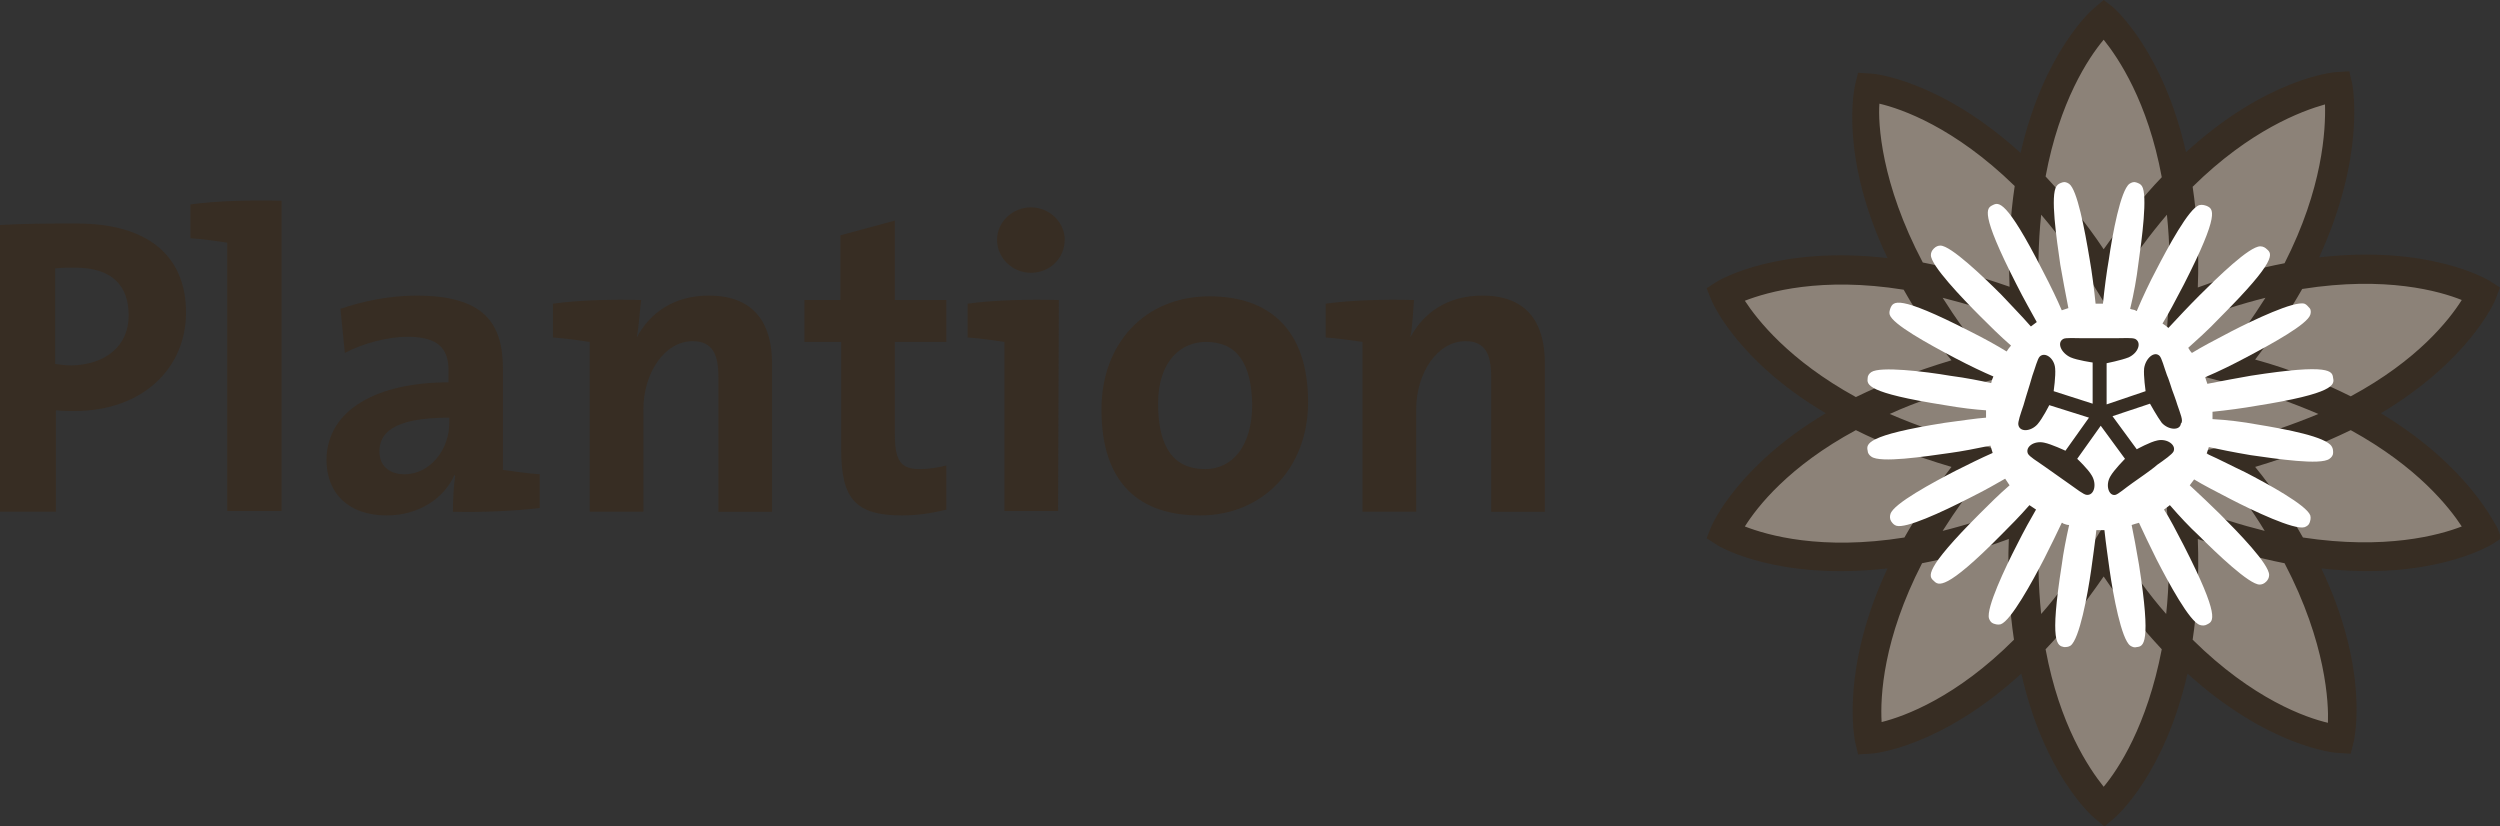 <?xml version="1.0" encoding="UTF-8"?> <svg xmlns="http://www.w3.org/2000/svg" xmlns:xlink="http://www.w3.org/1999/xlink" version="1.1" id="Laag_1" x="0px" y="0px" viewBox="0 0 340 112.4" style="enable-background:new 0 0 340 112.4;" xml:space="preserve"><rect x="0" y="0" width="340" height="112.4" fill="#333333" stroke="none"/> <style type="text/css"> .st0{fill:#8C8278;} .st1{fill:none;} .st2{fill:#372D23;} .st3{fill:#FFFFFF;} </style> <path class="st0" d="M319.8,56.2c14.1-7.4,17.8-16.2,17.8-16.2s-8.8-5.4-25.6-2.4c8.1-15.2,6-25.7,6-25.7s-10.1,0.8-21.9,12.8 c-2.6-15.8-10-22.2-10-22.2s-7.4,6.3-10,22.1c-11.7-12-21.8-12.8-21.8-12.8s-2.5,10.3,5.9,25.6c-16.8-2.9-25.6,2.4-25.6,2.4 s3.7,8.9,17.8,16.2c-14.1,7.4-17.8,16.2-17.8,16.2s8.8,5.4,25.6,2.4c-8.1,15.2-6,25.7-6,25.7s10.1-0.8,21.9-12.8 c2.6,15.8,10,22.2,10,22.2s7.4-6.3,10-22.2c11.8,12,21.8,12.8,21.8,12.8s2.5-10.3-5.9-25.6c16.8,2.9,25.6-2.4,25.6-2.4 S333.9,63.6,319.8,56.2z"></path> <path class="st1" d="M286.1,33.9c2.6-3.9,5.3-7.1,7.9-9.8c-1.9-10.3-5.8-16.2-7.9-18.7c-2,2.5-6,8.4-7.9,18.6 C280.8,26.8,283.4,30.1,286.1,33.9z"></path> <path class="st1" d="M298.9,39.1c4.2-1.5,8.2-2.6,11.8-3.3c5.3-10.2,5.7-18.1,5.5-21.6c-3.2,0.8-10.2,3.4-18,11.2 C298.7,29.4,299,34,298.9,39.1z"></path> <path class="st1" d="M274,25.4c-8.2-8.1-15.4-10.5-18.4-11.2c-0.1,2.6,0.2,10.8,5.9,21.7c3.6,0.7,7.5,1.7,11.8,3.3 C273.1,33.9,273.4,29.4,274,25.4z"></path> <path class="st1" d="M258.9,39.4c-11.2-1.8-18.5,0.3-21.6,1.5c1.7,2.7,6,8.2,15.1,13.1c3.6-1.8,8-3.6,13-5 C262.7,45.6,260.6,42.4,258.9,39.4z"></path> <path class="st1" d="M302.9,52l-3-0.8l2-2.4c2.4-2.9,4.4-5.7,6.1-8.4c-3.2,0.8-6.8,1.9-10.5,3.4l-2.9,1.1l0.2-3.1 c0.3-4.7,0.2-8.9-0.2-12.7c-2.3,2.6-4.6,5.8-6.9,9.4l-1.6,2.6l-1.6-2.6c-2.3-3.6-4.6-6.8-7-9.4c-0.4,3.8-0.5,8-0.2,12.7l0.2,3.1 l-2.9-1.1c-3.8-1.5-7.3-2.6-10.5-3.4c1.7,2.7,3.7,5.5,6.1,8.4l2,2.4l-3,0.8c-4.7,1.2-8.8,2.7-12.3,4.2c3.5,1.6,7.6,3,12.3,4.2l3,0.8 l-2,2.4c-2.4,2.9-4.4,5.8-6.1,8.5c3.2-0.8,6.8-1.9,10.5-3.4l2.9-1.1l-0.2,3.1c-0.3,4.7-0.2,8.9,0.2,12.7c2.3-2.6,4.6-5.8,6.9-9.4 l1.6-2.6l1.6,2.6c2.3,3.6,4.6,6.8,6.9,9.4c0.4-3.8,0.5-8,0.2-12.7l-0.2-3.1l2.9,1.1c3.8,1.5,7.3,2.6,10.5,3.4 c-1.7-2.7-3.7-5.5-6.1-8.5l-2-2.4l3-0.8c4.7-1.2,8.8-2.7,12.3-4.2C311.7,54.6,307.6,53.2,302.9,52z"></path> <path class="st1" d="M319.7,54c9.1-5,13.4-10.5,15.1-13.1c-3.1-1.2-10.4-3.3-21.7-1.5c-1.7,3.1-3.8,6.3-6.4,9.6 C311.8,50.4,316.1,52.2,319.7,54z"></path> <path class="st1" d="M319.7,58.4c-3.6,1.8-7.9,3.5-13,5c2.6,3.4,4.7,6.6,6.5,9.6c11.2,1.8,18.5-0.3,21.6-1.5 C333.1,68.9,328.8,63.4,319.7,58.4z"></path> <path class="st1" d="M252.4,58.4c-9.1,5-13.4,10.5-15.1,13.1c3.1,1.2,10.4,3.3,21.6,1.5c1.7-3,3.8-6.3,6.4-9.6 C260.3,62,256,60.3,252.4,58.4z"></path> <path class="st1" d="M298.1,87c8.2,8.1,15.4,10.5,18.4,11.3c0.1-2.6-0.2-10.8-5.9-21.7c-3.6-0.7-7.5-1.7-11.8-3.3 C299,78.5,298.7,83,298.1,87z"></path> <path class="st1" d="M286.1,78.5c-2.6,3.9-5.3,7.1-7.9,9.9c1.9,10.3,5.8,16.2,7.9,18.7c2-2.5,6-8.4,7.9-18.7 C291.3,85.6,288.7,82.4,286.1,78.5z"></path> <path class="st1" d="M273.2,73.4c-4.3,1.5-8.2,2.6-11.8,3.3c-5.3,10.3-5.7,18.1-5.5,21.6c3.2-0.8,10.2-3.4,18-11.2 C273.4,83.1,273.1,78.5,273.2,73.4z"></path> <path class="st2" d="M323.8,56.2c11.9-7.1,15.4-15,15.6-15.5l0.6-1.6l-1.4-0.9c-0.5-0.3-8.4-4.9-23.2-3.2 c6.3-13.7,4.6-23.1,4.5-23.6l-0.4-1.7l-1.7,0.1c-0.5,0-9.6,0.9-20.5,10.9c-3.1-13.7-9.6-19.4-9.9-19.7L286.1,0l-1.3,1.1 c-0.4,0.3-6.9,6.1-10,19.7C263.9,10.9,254.9,10,254.4,10l-1.7-0.1l-0.4,1.6c-0.1,0.5-2.2,9.7,4.4,23.6c-14.8-1.7-22.7,2.9-23.2,3.2 l-1.4,0.9l0.6,1.5c0.2,0.5,3.6,8.4,15.6,15.5c-11.9,7.1-15.4,15-15.6,15.5l-0.6,1.5l1.4,0.9c0.4,0.3,8.4,4.9,23.2,3.2 c-6.4,13.7-4.5,23.1-4.4,23.6l0.4,1.7l1.7-0.1c0.5,0,9.6-0.9,20.5-10.9c3.1,13.7,9.6,19.4,10,19.7l1.3,1.1l1.3-1.1 c0.4-0.3,6.9-6.1,10-19.7c10.9,9.9,19.9,10.8,20.5,10.8l1.7,0.1l0.4-1.6c0.1-0.5,2.2-9.7-4.4-23.6c14.8,1.7,22.7-3,23.1-3.2l1.4-0.9 l-0.6-1.5C339.2,71.2,335.7,63.4,323.8,56.2z M334.8,40.8c-1.7,2.7-6,8.2-15.1,13.1c-3.6-1.8-7.9-3.6-13-5c2.6-3.4,4.7-6.6,6.4-9.6 C324.5,37.5,331.8,39.6,334.8,40.8z M302.9,60.5l-3,0.8l2,2.4c2.4,2.9,4.4,5.7,6.1,8.5c-3.2-0.8-6.8-1.9-10.5-3.4l-2.9-1.1l0.2,3.1 c0.3,4.7,0.2,9-0.2,12.7c-2.3-2.6-4.6-5.8-6.9-9.4l-1.6-2.6l-1.6,2.6c-2.3,3.6-4.6,6.8-6.9,9.4c-0.4-3.8-0.5-8-0.2-12.7l0.2-3.1 l-2.9,1.1c-3.8,1.5-7.3,2.6-10.5,3.4c1.7-2.7,3.7-5.5,6.1-8.5l2-2.4l-3-0.8c-4.7-1.2-8.8-2.7-12.3-4.2c3.5-1.6,7.6-3,12.3-4.2l3-0.8 l-2-2.4c-2.4-2.9-4.4-5.7-6.1-8.4c3.2,0.8,6.8,1.9,10.5,3.4l2.9,1.1l-0.2-3.1c-0.3-4.7-0.2-9,0.2-12.7c2.3,2.7,4.6,5.8,7,9.4 l1.6,2.6l1.6-2.6c2.3-3.6,4.6-6.7,6.9-9.4c0.4,3.8,0.5,8,0.2,12.7l-0.2,3.1l2.9-1.1c3.8-1.5,7.3-2.6,10.5-3.4 c-1.7,2.7-3.7,5.5-6.1,8.4l-2,2.4l3,0.8c4.7,1.2,8.8,2.7,12.3,4.2C311.7,57.8,307.6,59.2,302.9,60.5z M316.2,14.2 c0.1,3.5-0.3,11.4-5.5,21.6c-3.6,0.7-7.5,1.7-11.8,3.3c0.2-5.1-0.1-9.7-0.7-13.7C306,17.7,313,15.1,316.2,14.2z M286.1,5.4 c2,2.5,6,8.4,7.9,18.7c-2.6,2.7-5.2,6-7.9,9.8c-2.6-3.9-5.3-7.1-7.9-9.9C280.1,13.8,284,7.9,286.1,5.4z M255.6,14.1 c3,0.7,10.2,3.2,18.4,11.2c-0.6,4-0.9,8.6-0.7,13.7c-4.3-1.5-8.2-2.6-11.8-3.3C255.8,24.9,255.4,16.7,255.6,14.1z M237.3,40.9 c3.1-1.2,10.4-3.3,21.6-1.5c1.7,3,3.8,6.3,6.5,9.6c-5,1.5-9.3,3.2-13,5C243.3,49,239,43.5,237.3,40.9z M237.3,71.6 c1.7-2.7,6-8.2,15.1-13.1c3.6,1.8,7.9,3.5,13,5c-2.6,3.4-4.7,6.6-6.4,9.6C247.7,74.9,240.4,72.8,237.3,71.6z M255.9,98.2 c-0.2-3.5,0.2-11.3,5.5-21.6c3.6-0.7,7.5-1.7,11.8-3.3c-0.2,5.1,0.1,9.7,0.7,13.7C266.1,94.8,259.1,97.4,255.9,98.2z M286.1,107 c-2-2.5-6-8.4-7.9-18.7c2.6-2.7,5.2-6,7.9-9.9c2.6,3.9,5.3,7.1,7.9,9.9C292,98.7,288.1,104.6,286.1,107z M316.6,98.3 c-3-0.7-10.2-3.2-18.4-11.3c0.6-4,0.9-8.5,0.7-13.7c4.3,1.5,8.2,2.6,11.8,3.3C316.4,87.5,316.7,95.7,316.6,98.3z M313.2,73.1 c-1.7-3-3.8-6.3-6.5-9.6c5-1.5,9.3-3.2,13-5c9.1,5,13.4,10.5,15.1,13.1C331.7,72.8,324.4,74.8,313.2,73.1z"></path> <path class="st3" d="M306.8,57.7c-1.6-0.3-3.9-0.6-5.9-0.7c0-0.3,0-0.7,0-1c2-0.2,4.2-0.5,5.9-0.8c10.8-1.7,10.7-2.9,10.5-3.8 c-0.1-0.9-0.3-2-11.2-0.3c-1.7,0.3-3.9,0.7-5.9,1.1c-0.1-0.3-0.2-0.6-0.3-0.9c1.9-0.8,3.9-1.8,5.4-2.6c3.8-2,8.5-4.6,8.9-5.9 c0.1-0.3,0.1-0.7-0.1-0.9s-0.4-0.5-0.7-0.6c-1.4-0.4-6.9,2.2-10,3.8c-2.3,1.2-4,2.1-5.3,2.9c-0.2-0.2-0.4-0.5-0.5-0.7 c1.1-1,2.6-2.3,4.4-4.2c7.8-7.8,7-8.6,6.3-9.2c-0.2-0.2-0.5-0.4-0.9-0.4c-1.5,0-5.8,4.2-8.3,6.7c-1.4,1.4-2.9,3-4.2,4.4 c-0.2-0.2-0.5-0.4-0.8-0.6c0.8-1.3,1.7-3,2.9-5.3c5-9.8,4-10.3,3.1-10.7c-0.3-0.1-0.6-0.2-1-0.1c-1.4,0.4-4.3,5.8-5.9,8.9 c-0.8,1.5-1.8,3.6-2.6,5.5c-0.1,0-0.2-0.1-0.2-0.1c-0.2-0.1-0.5-0.1-0.7-0.2c0.5-2,0.9-4.3,1.1-6c0.5-3.5,1.3-9.5,0.5-10.7 c-0.2-0.3-0.5-0.4-0.8-0.5s-0.6,0-0.9,0.2c-1.2,0.9-2.3,6.8-2.8,10.3c-0.3,1.7-0.6,4-0.8,6c-0.3,0-0.6,0-1,0c-0.2-2-0.5-4.3-0.8-6 c-0.7-4.2-1.7-9.5-2.8-10.3c-0.3-0.2-0.6-0.3-0.9-0.2c-0.3,0.1-0.6,0.2-0.8,0.5c-0.9,1.2,0,7.2,0.5,10.7c0.3,1.7,0.7,3.9,1.1,5.9 c-0.3,0.1-0.6,0.2-0.9,0.3c-0.6-1.4-1.4-3.1-2.6-5.4c-5-9.8-6-9.3-6.8-8.9c-0.8,0.4-1.8,0.9,3.2,10.7c1.1,2.2,2.1,3.9,2.8,5.2 c-0.3,0.2-0.5,0.4-0.8,0.6c-1.3-1.5-2.9-3.1-4-4.3c-2.5-2.5-6.9-6.7-8.3-6.7c-0.3,0-0.6,0.1-0.9,0.4s-0.4,0.6-0.4,0.9 c0,1.4,4.2,5.8,6.7,8.3c1.2,1.2,2.7,2.7,4.2,4c-0.2,0.2-0.4,0.5-0.6,0.8c-1.3-0.8-2.9-1.7-5.1-2.8c-9.8-5-10.3-4-10.7-3.1 c-0.1,0.3-0.2,0.6-0.1,0.9c0.4,1.3,5.1,3.9,8.9,5.9c2.1,1.1,3.8,1.9,5.2,2.5c-0.1,0.2-0.1,0.3-0.2,0.5c0,0.1-0.1,0.3-0.1,0.4 c-1.4-0.3-3.3-0.7-5.6-1c-3.5-0.6-9.5-1.3-10.7-0.5c-0.3,0.2-0.5,0.5-0.5,0.8c-0.1,0.9-0.3,2,10.5,3.7c2.3,0.4,4.1,0.6,5.6,0.7 c0,0.3,0,0.7,0,1c-1.4,0.1-3.3,0.4-5.6,0.7c-10.8,1.7-10.7,2.9-10.5,3.8c0,0.3,0.2,0.6,0.5,0.8c1.2,0.9,7.2,0,10.7-0.5 c1.5-0.2,3.6-0.6,5.5-1c0.1,0.3,0.2,0.7,0.3,1c-1.6,0.7-3.4,1.6-5,2.4c-3.1,1.6-8.5,4.5-8.9,5.9c-0.1,0.3-0.1,0.7,0.1,1 s0.4,0.5,0.7,0.6c1.3,0.4,6.1-1.8,10-3.8c2-1,3.6-1.9,4.8-2.6c0.2,0.3,0.4,0.6,0.6,0.9c-1.4,1.2-2.9,2.7-4,3.8 c-7.8,7.8-7,8.6-6.3,9.2c0.6,0.6,1.5,1.5,9.2-6.3c1.1-1.1,2.5-2.5,3.8-4c0.3,0.2,0.6,0.4,0.9,0.6c-0.7,1.2-1.6,2.8-2.6,4.8 c-1.6,3.1-4.2,8.6-3.8,10c0.1,0.3,0.3,0.6,0.6,0.7c0.3,0.1,0.6,0.2,1,0.1c1.4-0.5,4.3-5.8,5.9-8.9c1-2,1.8-3.6,2.4-4.9 c0.1,0,0.1,0,0.2,0.1c0.3,0.1,0.5,0.2,0.8,0.2c-0.4,1.8-0.8,3.8-1,5.4c-1.7,10.8-0.6,11,0.3,11.2c0.3,0,0.6,0,0.9-0.2 c1.2-0.9,2.3-6.8,2.8-10.3c0.2-1.5,0.5-3.5,0.7-5.4c0.4,0,0.7,0,1.1,0c0.2,1.9,0.5,3.9,0.7,5.4c0.5,3.5,1.6,9.4,2.8,10.3 c0.3,0.2,0.6,0.3,0.9,0.2c0.9-0.1,2-0.3,0.3-11.2c-0.4-2.3-0.7-4-1-5.4c0.3-0.1,0.6-0.2,1-0.3c0.6,1.3,1.4,3,2.4,5 c1.6,3.1,4.5,8.5,5.9,8.9c0.3,0.1,0.7,0.1,1-0.1c0.8-0.4,1.8-0.9-3.2-10.7c-1.1-2.1-1.9-3.7-2.7-4.9c0.3-0.2,0.5-0.4,0.8-0.6 c1.3,1.5,2.7,3,3.9,4.1c2.5,2.5,6.9,6.7,8.3,6.7c0.3,0,0.6-0.1,0.9-0.4c0.2-0.2,0.4-0.5,0.4-0.9c0-1.5-4.2-5.8-6.7-8.3 c-1.1-1.1-2.7-2.6-4.1-3.9c0.2-0.3,0.4-0.5,0.6-0.8c1.3,0.8,2.9,1.6,5,2.7c3.1,1.6,8.6,4.2,10,3.8c0.3-0.1,0.6-0.3,0.7-0.6 c0.1-0.3,0.2-0.6,0.1-1c-0.5-1.4-5.8-4.3-8.9-5.9c-1.5-0.7-3.4-1.7-5.2-2.5c0.1-0.3,0.2-0.6,0.3-0.9c1.4,0.3,3.3,0.7,5.7,1.1 c3.5,0.5,9.5,1.4,10.7,0.5c0.3-0.2,0.5-0.5,0.5-0.8s0-0.6-0.2-0.9C316.3,59.4,311.1,58.4,306.8,57.7z"></path> <g> <polygon class="st2" points="285.7,56.2 285.6,56.2 285.6,56.2 285.6,56.2 "></polygon> <path class="st2" d="M296.1,55c-0.1-0.4-0.7-2-0.7-2l0,0c0,0-0.5-1.6-0.7-2c-0.4-1.1-0.7-2.3-1-2.6c-0.7-0.7-1.9,0.3-2.1,1.7 c-0.1,1,0.2,3.1,0.2,3.1l-5.3,1.8l0-5.6c0,0,2-0.4,3-0.8c1.3-0.6,1.8-2,0.9-2.5c-0.4-0.2-1.6-0.1-2.8-0.1c-0.4,0-2.1,0-2.1,0l0,0 c0,0-1.7,0-2.1,0c-1.2,0-2.5-0.1-2.8,0.1c-0.9,0.5-0.3,1.9,1,2.5c0.9,0.4,3,0.7,3,0.7l0,5.6l-5.3-1.7c0,0,0.3-2.1,0.2-3.1 c-0.1-1.4-1.4-2.3-2.1-1.6c-0.3,0.3-0.6,1.5-1,2.6c-0.1,0.4-0.6,2-0.6,2v0c0,0-0.5,1.6-0.6,2c-0.4,1.2-0.8,2.3-0.7,2.7 c0.2,1,1.7,0.9,2.6-0.1c0.7-0.8,1.6-2.6,1.6-2.6l5.4,1.7l-3.2,4.5c0,0-1.9-0.9-2.9-1.1c-1.4-0.3-2.6,0.6-2.2,1.5 c0.2,0.4,1.2,1,2.2,1.7c0.3,0.2,1.7,1.2,1.7,1.2h0c0,0,1.4,1,1.7,1.2c1,0.7,2,1.5,2.4,1.5c1,0.1,1.4-1.4,0.7-2.6 c-0.5-0.9-2-2.3-2-2.3l3.2-4.5l3.3,4.5c0,0-1.5,1.5-2,2.4c-0.7,1.2-0.2,2.7,0.7,2.5c0.4-0.1,1.3-0.9,2.3-1.6 c0.3-0.2,1.7-1.2,1.7-1.2l0,0c0,0,1.4-1,1.7-1.3c1-0.7,2-1.4,2.2-1.8c0.4-0.9-0.9-1.8-2.2-1.5c-1,0.2-2.8,1.2-2.8,1.2l-3.3-4.5 l5.1-1.7c0,0,1,1.8,1.6,2.6c0.9,1,2.5,1.1,2.6,0.1C297,57.3,296.5,56.2,296.1,55z M285.6,56.2L285.6,56.2L285.6,56.2L285.6,56.2 L285.6,56.2z"></path> </g> <g> <g> <g> <path class="st2" d="M10.1,55.9c-0.7,0-1.6,0-2.5-0.1v13.8H0v-39c3.2-0.2,6.6-0.2,10.5-0.2c9.6,0,14.8,4.4,14.8,12.1 C25.3,50,19.5,55.9,10.1,55.9z M10.2,36.4c-0.9,0-1.8,0-2.7,0.1v13c0.8,0.1,1.5,0.2,2.2,0.2c4.6-0.1,7.8-2.6,7.8-6.8 C17.5,38.9,15.3,36.4,10.2,36.4z"></path> </g> <g> <path class="st2" d="M38.3,69.5h-7.4V33c-1.4-0.2-3.3-0.5-5-0.6v-4.6c3.7-0.5,8.2-0.6,12.4-0.5V69.5z"></path> </g> <g> <path class="st2" d="M61.6,69.6c0-1.7,0.1-3.4,0.3-4.9l-0.1-0.1c-1.4,3.2-4.9,5.5-9.2,5.5c-5.2,0-8.2-3-8.2-7.6 C44.5,55.7,51.3,52,61,52v-1.6c0-3-1.4-4.6-5.6-4.6c-2.6,0-6.1,0.9-8.5,2.2L46.3,42c2.9-1,6.6-1.8,10.3-1.8 c9.2,0,11.8,3.7,11.8,10v13.7c1.4,0.2,3.4,0.5,5,0.6v4.6C69.8,69.5,65.4,69.7,61.6,69.6z M61.1,56.8c-7.8,0-9.5,2.2-9.5,4.6 c0,1.9,1.3,3.1,3.4,3.1c3.6,0,6.1-3.5,6.1-6.9L61.1,56.8L61.1,56.8z"></path> </g> <g> <path class="st2" d="M86.6,45.9L86.6,45.9c1.8-3.4,5.1-5.7,9.8-5.7c6.5,0,8.6,4.2,8.6,9.2v20.2h-7.3V51.2c0-3-0.8-4.8-3.5-4.8 c-3.8,0-6.7,4.3-6.7,9.3v13.9h-7.3V46.5c-1.4-0.2-3.4-0.5-5-0.6v-4.6c3.6-0.5,8.1-0.6,12-0.5C87,42.2,86.9,44.4,86.6,45.9z"></path> </g> <g> <path class="st2" d="M122.7,70.1c-6.4,0-8.3-2.3-8.3-9V46.5h-5v-5.7h4.9V32l7.4-2v10.8h7v5.7h-7v12.6c0,3.7,0.9,4.7,3.4,4.7 c1.2,0,2.5-0.2,3.6-0.5v6C126.8,69.8,124.7,70.1,122.7,70.1z"></path> </g> <g> <path class="st2" d="M140.2,37.1c-2.5,0-4.6-2-4.6-4.5c0-2.4,2.1-4.4,4.6-4.4c2.5,0,4.6,2,4.6,4.4 C144.8,35.1,142.8,37.1,140.2,37.1z M143.9,69.5h-7.3V46.5c-1.4-0.2-3.4-0.5-5-0.6v-4.6c3.6-0.5,8.1-0.6,12.4-0.5L143.9,69.5 L143.9,69.5z"></path> </g> <g> <path class="st2" d="M163.2,70.1c-8.1,0-13.4-4.2-13.4-14.4c0-9,5.9-15.4,14.7-15.4c8.1,0,13.4,4.5,13.4,14.4 C177.9,63.6,171.8,70.1,163.2,70.1z M164,46.5c-3.3,0-6.5,2.5-6.5,8.4c0,5.9,2.1,8.9,6.4,8.9c3.6,0,6.4-3,6.4-8.8 C170.2,49.5,168.3,46.5,164,46.5z"></path> </g> </g> <g> <g> <path class="st2" d="M191.8,45.9L191.8,45.9c1.8-3.4,5.1-5.7,9.8-5.7c6.5,0,8.5,4.2,8.5,9.2v20.2h-7.3V51.2c0-3-0.8-4.8-3.5-4.8 c-3.8,0-6.7,4.3-6.7,9.3v13.9h-7.3V46.5c-1.4-0.2-3.4-0.5-5-0.6v-4.6c3.6-0.5,8.1-0.6,12-0.5C192.2,42.2,192.1,44.4,191.8,45.9z"></path> </g> </g> </g> </svg> 